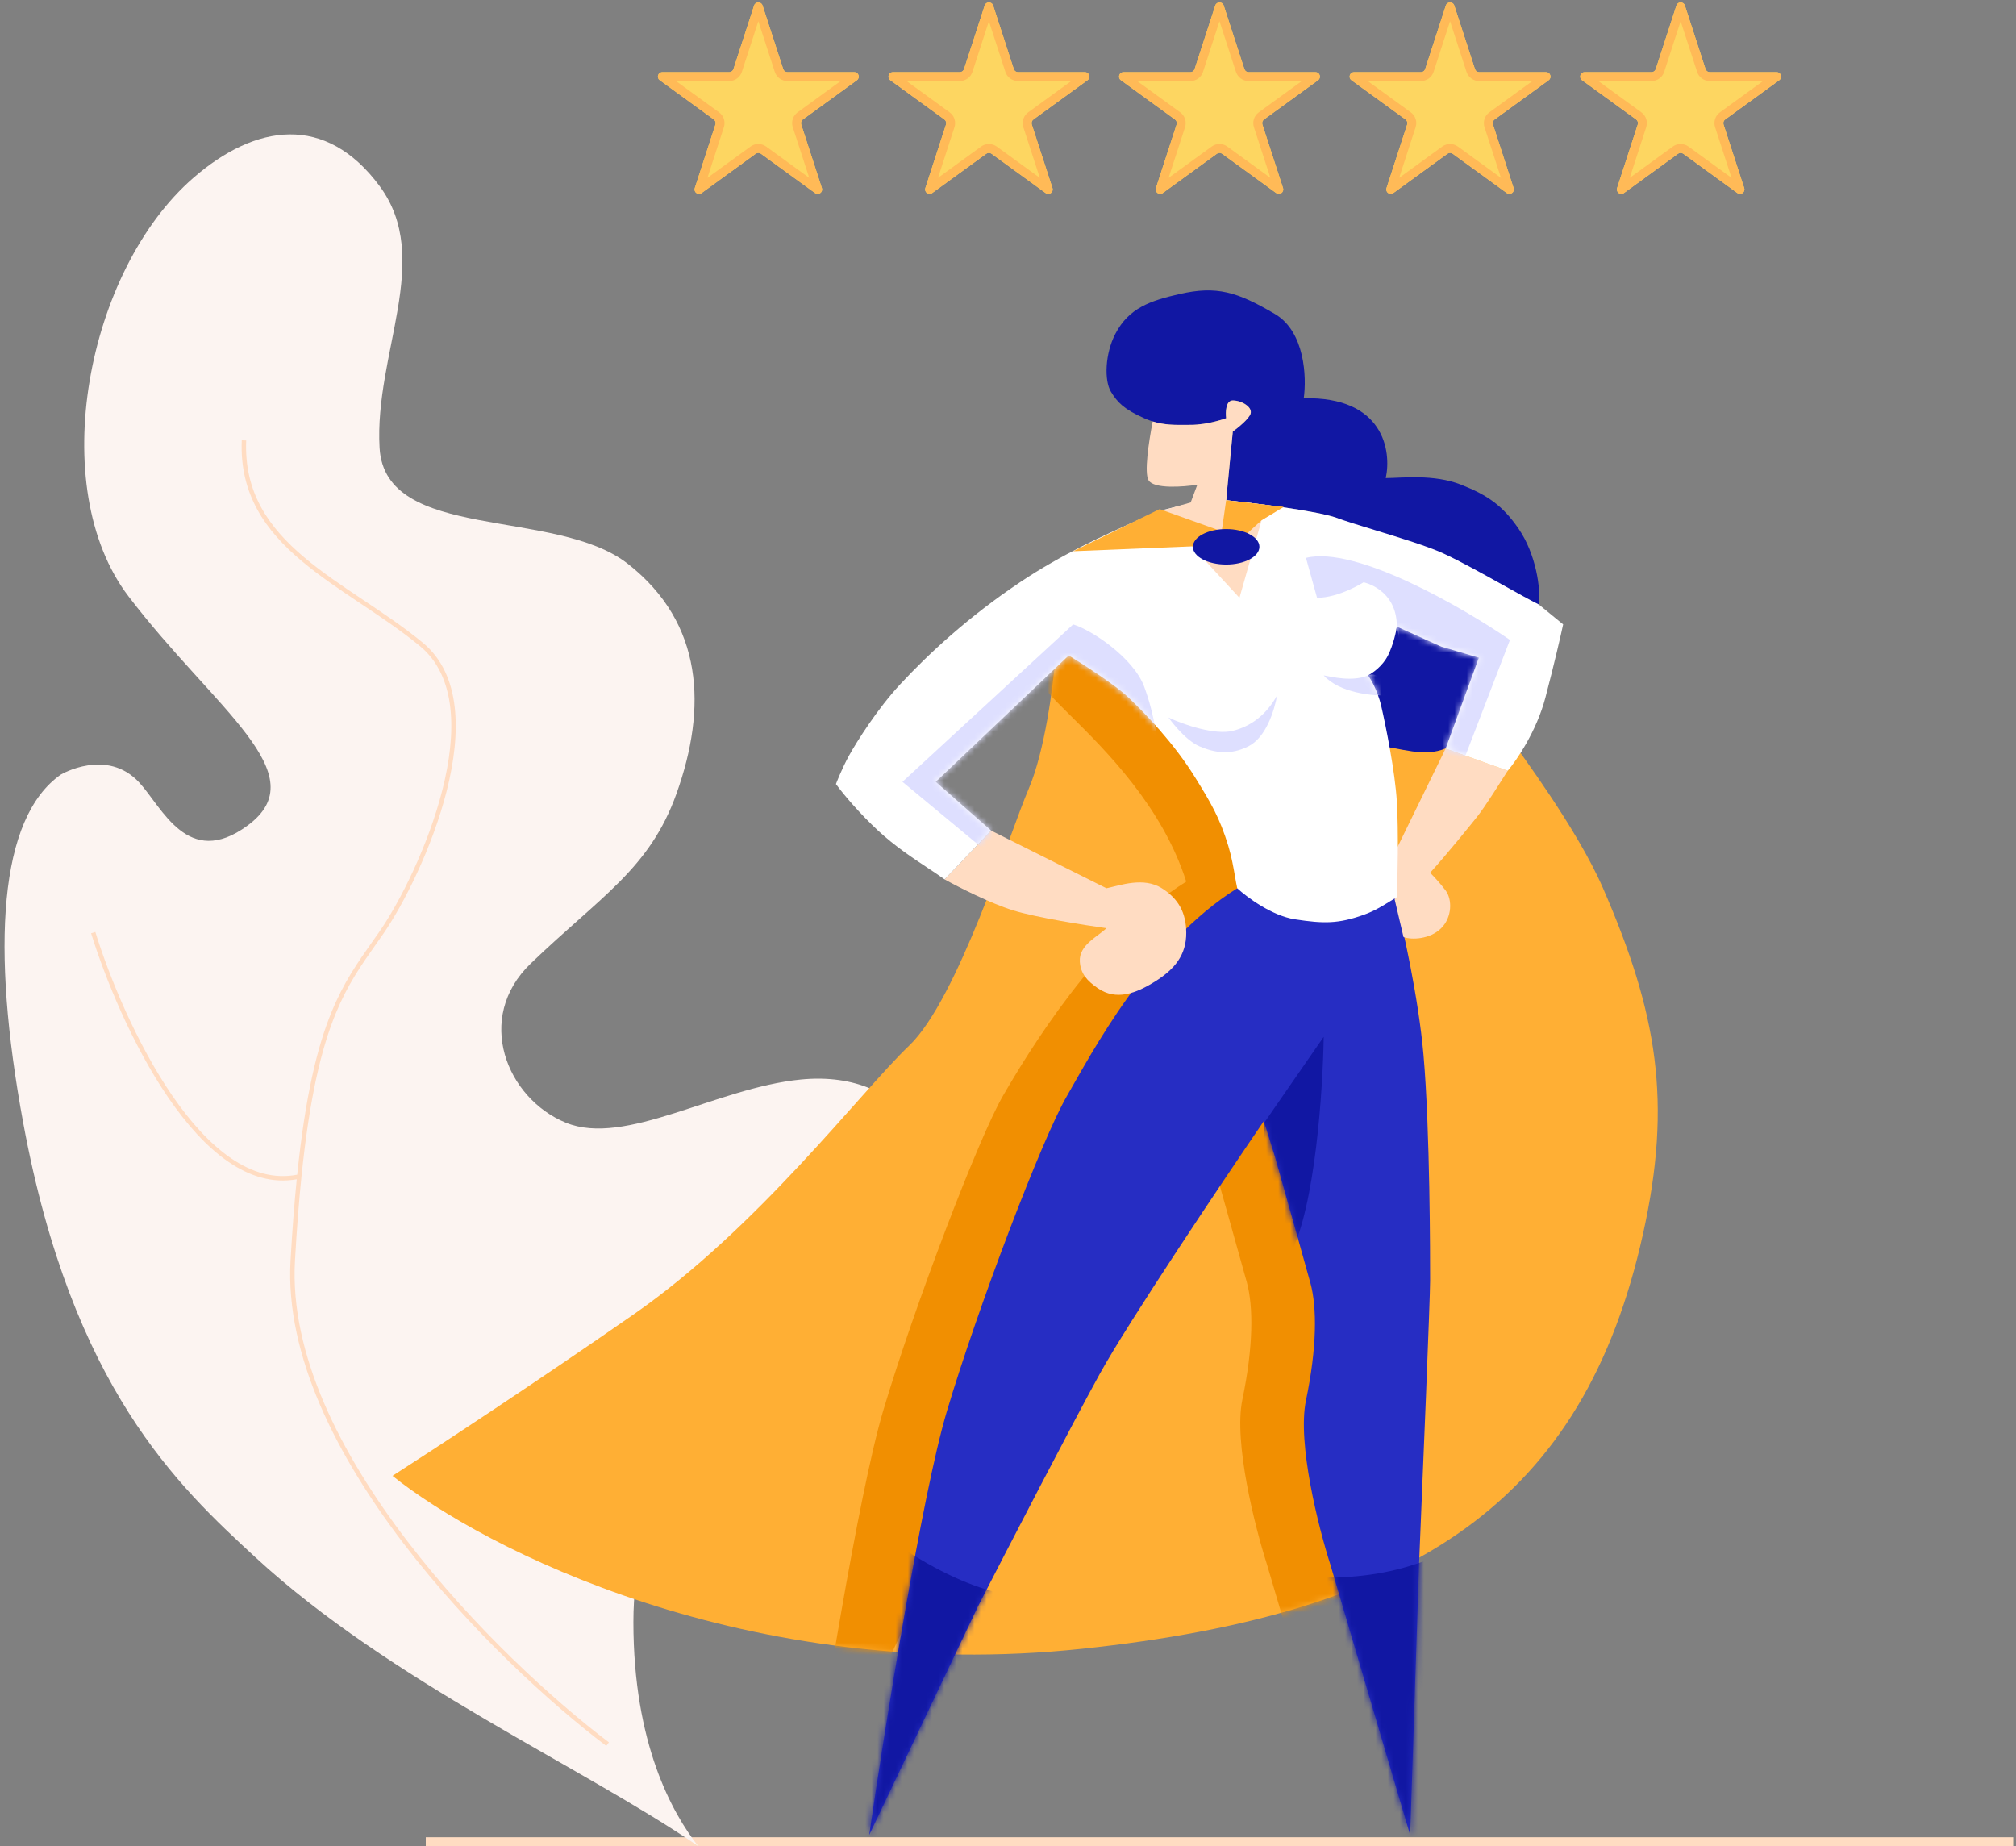 <svg width="332" height="304" viewBox="0 0 332 304" fill="none" xmlns="http://www.w3.org/2000/svg">
<rect x="0" y="0" width="332" height="304" fill="#808080" stroke="none"/>
<path d="M124.19 0.902C124.408 0.229 125.36 0.229 125.579 0.902L128.983 11.379C129.081 11.68 129.361 11.884 129.677 11.884H140.693C141.401 11.884 141.695 12.789 141.123 13.205L132.21 19.68C131.954 19.866 131.847 20.195 131.945 20.496L135.349 30.973C135.568 31.646 134.798 32.205 134.226 31.79L125.313 25.314C125.057 25.128 124.711 25.128 124.455 25.314L115.543 31.79C114.97 32.205 114.2 31.646 114.419 30.973L117.823 20.496C117.921 20.195 117.814 19.866 117.558 19.68L108.646 13.205C108.073 12.789 108.367 11.884 109.075 11.884H120.091C120.407 11.884 120.688 11.68 120.786 11.379L124.19 0.902Z" fill="#FDD661"/>
<path fill-rule="evenodd" clip-rule="evenodd" d="M124.884 3.491L122.174 11.83C121.881 12.733 121.04 13.344 120.091 13.344H111.322L118.416 18.498C119.184 19.056 119.505 20.045 119.212 20.947L116.502 29.287L123.597 24.133C124.364 23.575 125.404 23.575 126.172 24.133L133.266 29.287L130.556 20.947C130.263 20.045 130.584 19.056 131.352 18.498L138.446 13.344H129.677C128.728 13.344 127.887 12.733 127.594 11.83L124.884 3.491ZM125.579 0.902C125.36 0.229 124.408 0.229 124.19 0.902L120.786 11.379C120.688 11.68 120.407 11.884 120.091 11.884H109.075C108.367 11.884 108.073 12.789 108.646 13.205L117.558 19.68C117.814 19.866 117.921 20.195 117.823 20.496L114.419 30.973C114.2 31.646 114.97 32.205 115.543 31.79L124.455 25.314C124.711 25.128 125.057 25.128 125.313 25.314L134.226 31.79C134.798 32.205 135.568 31.646 135.349 30.973L131.945 20.496C131.847 20.195 131.954 19.866 132.21 19.68L141.123 13.205C141.695 12.789 141.401 11.884 140.693 11.884H129.677C129.361 11.884 129.081 11.68 128.983 11.379L125.579 0.902Z" fill="#FFBA57"/>
<path d="M162.162 0.902C162.38 0.229 163.332 0.229 163.551 0.902L166.955 11.379C167.053 11.68 167.333 11.884 167.649 11.884H178.666C179.373 11.884 179.667 12.789 179.095 13.205L170.183 19.68C169.927 19.866 169.82 20.195 169.917 20.496L173.322 30.973C173.54 31.646 172.77 32.205 172.198 31.79L163.286 25.314C163.03 25.128 162.683 25.128 162.427 25.314L153.515 31.79C152.943 32.205 152.173 31.646 152.391 30.973L155.795 20.496C155.893 20.195 155.786 19.866 155.53 19.68L146.618 13.205C146.046 12.789 146.34 11.884 147.047 11.884H158.063C158.38 11.884 158.66 11.68 158.758 11.379L162.162 0.902Z" fill="#FDD661"/>
<path fill-rule="evenodd" clip-rule="evenodd" d="M162.856 3.491L160.147 11.83C159.853 12.733 159.012 13.344 158.063 13.344H149.294L156.389 18.498C157.156 19.056 157.478 20.045 157.184 20.947L154.475 29.287L161.569 24.133C162.336 23.575 163.376 23.575 164.144 24.133L171.238 29.287L168.528 20.947C168.235 20.045 168.556 19.056 169.324 18.498L176.418 13.344H167.649C166.7 13.344 165.859 12.733 165.566 11.83L162.856 3.491ZM163.551 0.902C163.332 0.229 162.38 0.229 162.162 0.902L158.758 11.379C158.66 11.68 158.38 11.884 158.063 11.884H147.047C146.34 11.884 146.046 12.789 146.618 13.205L155.53 19.68C155.786 19.866 155.893 20.195 155.795 20.496L152.391 30.973C152.173 31.646 152.943 32.205 153.515 31.79L162.427 25.314C162.683 25.128 163.03 25.128 163.286 25.314L172.198 31.79C172.77 32.205 173.54 31.646 173.322 30.973L169.917 20.496C169.82 20.195 169.927 19.866 170.183 19.68L179.095 13.205C179.667 12.789 179.373 11.884 178.666 11.884H167.649C167.333 11.884 167.053 11.68 166.955 11.379L163.551 0.902Z" fill="#FFBA57"/>
<path d="M200.134 0.902C200.352 0.229 201.304 0.229 201.523 0.902L204.927 11.379C205.024 11.68 205.305 11.884 205.621 11.884H216.637C217.345 11.884 217.639 12.789 217.067 13.205L208.154 19.68C207.898 19.866 207.791 20.195 207.889 20.496L211.293 30.973C211.512 31.646 210.742 32.205 210.169 31.79L201.257 25.314C201.001 25.128 200.655 25.128 200.399 25.314L191.487 31.79C190.914 32.205 190.144 31.646 190.363 30.973L193.767 20.496C193.865 20.195 193.758 19.866 193.502 19.68L184.59 13.205C184.017 12.789 184.311 11.884 185.019 11.884H196.035C196.351 11.884 196.632 11.68 196.729 11.379L200.134 0.902Z" fill="#FDD661"/>
<path fill-rule="evenodd" clip-rule="evenodd" d="M200.828 3.491L198.118 11.83C197.825 12.733 196.984 13.344 196.035 13.344H187.266L194.36 18.498C195.128 19.056 195.449 20.045 195.156 20.947L192.446 29.287L199.54 24.133C200.308 23.575 201.348 23.575 202.116 24.133L209.21 29.287L206.5 20.947C206.207 20.045 206.528 19.056 207.296 18.498L214.39 13.344H205.621C204.672 13.344 203.831 12.733 203.538 11.83L200.828 3.491ZM201.523 0.902C201.304 0.229 200.352 0.229 200.134 0.902L196.729 11.379C196.632 11.68 196.351 11.884 196.035 11.884H185.019C184.311 11.884 184.017 12.789 184.59 13.205L193.502 19.68C193.758 19.866 193.865 20.195 193.767 20.496L190.363 30.973C190.144 31.646 190.914 32.205 191.487 31.79L200.399 25.314C200.655 25.128 201.001 25.128 201.257 25.314L210.169 31.79C210.742 32.205 211.512 31.646 211.293 30.973L207.889 20.496C207.791 20.195 207.898 19.866 208.154 19.68L217.067 13.205C217.639 12.789 217.345 11.884 216.637 11.884H205.621C205.305 11.884 205.024 11.68 204.927 11.379L201.523 0.902Z" fill="#FFBA57"/>
<path d="M238.105 0.902C238.324 0.229 239.276 0.229 239.494 0.902L242.898 11.379C242.996 11.68 243.276 11.884 243.593 11.884H254.609C255.316 11.884 255.61 12.789 255.038 13.205L246.126 19.68C245.87 19.866 245.763 20.195 245.861 20.496L249.265 30.973C249.483 31.646 248.713 32.205 248.141 31.79L239.229 25.314C238.973 25.128 238.626 25.128 238.37 25.314L229.458 31.79C228.886 32.205 228.116 31.646 228.335 30.973L231.739 20.496C231.836 20.195 231.729 19.866 231.473 19.68L222.561 13.205C221.989 12.789 222.283 11.884 222.99 11.884H234.007C234.323 11.884 234.603 11.68 234.701 11.379L238.105 0.902Z" fill="#FDD661"/>
<path fill-rule="evenodd" clip-rule="evenodd" d="M238.8 3.491L236.09 11.83C235.797 12.733 234.956 13.344 234.007 13.344H225.238L232.332 18.498C233.1 19.056 233.421 20.045 233.128 20.947L230.418 29.287L237.512 24.133C238.28 23.575 239.32 23.575 240.087 24.133L247.181 29.287L244.472 20.947C244.178 20.045 244.5 19.056 245.268 18.498L252.362 13.344H243.593C242.644 13.344 241.803 12.733 241.509 11.83L238.8 3.491ZM239.494 0.902C239.276 0.229 238.324 0.229 238.105 0.902L234.701 11.379C234.603 11.68 234.323 11.884 234.007 11.884H222.99C222.283 11.884 221.989 12.789 222.561 13.205L231.473 19.68C231.729 19.866 231.836 20.195 231.739 20.496L228.335 30.973C228.116 31.646 228.886 32.205 229.458 31.79L238.37 25.314C238.626 25.128 238.973 25.128 239.229 25.314L248.141 31.79C248.713 32.205 249.483 31.646 249.265 30.973L245.861 20.496C245.763 20.195 245.87 19.866 246.126 19.68L255.038 13.205C255.61 12.789 255.316 11.884 254.609 11.884H243.593C243.276 11.884 242.996 11.68 242.898 11.379L239.494 0.902Z" fill="#FFBA57"/>
<path d="M276.077 0.902C276.295 0.229 277.247 0.229 277.466 0.902L280.87 11.379C280.968 11.68 281.248 11.884 281.565 11.884H292.581C293.288 11.884 293.582 12.789 293.01 13.205L284.098 19.68C283.842 19.866 283.735 20.195 283.832 20.496L287.237 30.973C287.455 31.646 286.685 32.205 286.113 31.79L277.201 25.314C276.945 25.128 276.598 25.128 276.342 25.314L267.43 31.79C266.858 32.205 266.088 31.646 266.306 30.973L269.71 20.496C269.808 20.195 269.701 19.866 269.445 19.68L260.533 13.205C259.961 12.789 260.255 11.884 260.962 11.884H271.978C272.295 11.884 272.575 11.68 272.673 11.379L276.077 0.902Z" fill="#FDD661"/>
<path fill-rule="evenodd" clip-rule="evenodd" d="M276.771 3.491L274.062 11.83C273.768 12.733 272.927 13.344 271.978 13.344H263.21L270.304 18.498C271.071 19.056 271.393 20.045 271.099 20.947L268.39 29.287L275.484 24.133C276.252 23.575 277.291 23.575 278.059 24.133L285.153 29.287L282.443 20.947C282.15 20.045 282.471 19.056 283.239 18.498L290.333 13.344H281.565C280.615 13.344 279.774 12.733 279.481 11.83L276.771 3.491ZM277.466 0.902C277.247 0.229 276.295 0.229 276.077 0.902L272.673 11.379C272.575 11.68 272.295 11.884 271.978 11.884H260.962C260.255 11.884 259.961 12.789 260.533 13.205L269.445 19.68C269.701 19.866 269.808 20.195 269.71 20.496L266.306 30.973C266.088 31.646 266.858 32.205 267.43 31.79L276.342 25.314C276.598 25.128 276.945 25.128 277.201 25.314L286.113 31.79C286.685 32.205 287.455 31.646 287.237 30.973L283.832 20.496C283.735 20.195 283.842 19.866 284.098 19.68L293.01 13.205C293.582 12.789 293.288 11.884 292.581 11.884H281.565C281.248 11.884 280.968 11.68 280.87 11.379L277.466 0.902Z" fill="#FFBA57"/>
<path d="M70.118 302.54H331.54V304H70.118V302.54Z" fill="#FFDCC2"/>
<path d="M104.308 267.107C104.308 287.109 110.681 298.518 114.979 304C96.008 290.961 64.216 276.886 42.057 256.439L41.96 256.349C29.461 244.815 11.894 228.606 3.818 184.875C-1.518 155.982 -0.184 134.646 10.043 127.534C10.043 127.534 17.602 123.089 22.938 128.868C26.716 132.96 30.924 143.138 40.723 135.98C52.284 127.534 35.388 116.866 21.159 98.197C7.434 80.189 14.266 44.567 31.83 29.3C42.057 20.41 53.618 18.632 62.511 30.634C71.404 42.635 61.622 58.193 62.511 73.75C63.4 89.308 91.497 83.499 103.419 92.864C115.868 102.643 116.452 116.567 111.422 130.646C106.976 143.092 98.972 147.537 87.411 158.649C78.074 167.624 83.409 180.874 93.192 184.875C102.974 188.875 117.98 179.118 131.876 177.763C150.107 175.985 156.506 191.306 155.442 200.877C153.219 220.879 128.764 226.657 120.76 231.991C112.756 237.325 104.308 248.882 104.308 267.107Z" fill="#FCF4F1"/>
<path fill-rule="evenodd" clip-rule="evenodd" d="M59.851 98.818C63.172 101.039 66.55 103.299 69.619 105.826C72.816 108.459 74.398 112.209 74.884 116.461C75.37 120.708 74.767 125.479 73.575 130.204C71.19 139.651 66.424 149.001 63.115 153.781C62.69 154.395 62.269 154.993 61.852 155.584C59.469 158.965 57.235 162.136 55.264 166.953C52.947 172.614 50.992 180.562 49.644 193.773C49.227 197.86 48.868 202.45 48.575 207.631C47.706 222.977 56.097 239.378 67.012 253.685C77.918 267.979 91.292 280.114 100.277 286.914L99.836 287.496C90.809 280.664 77.384 268.483 66.431 254.128C55.489 239.785 46.962 223.205 47.846 207.589C48.128 202.606 48.471 198.165 48.868 194.19C44.901 194.9 41.124 193.711 37.635 191.328C34.008 188.852 30.671 185.073 27.71 180.743C21.787 172.08 17.312 161.127 15.002 153.681L15.699 153.465C17.996 160.867 22.444 171.747 28.313 180.331C31.248 184.623 34.524 188.32 38.047 190.725C41.487 193.074 45.141 194.179 48.945 193.432C50.295 180.343 52.25 172.389 54.588 166.677C56.592 161.778 58.876 158.538 61.261 155.155C61.676 154.566 62.094 153.972 62.515 153.365C65.778 148.652 70.505 139.381 72.867 130.025C74.047 125.348 74.631 120.672 74.159 116.544C73.687 112.421 72.165 108.869 69.155 106.39C66.114 103.886 62.762 101.644 59.431 99.416L59.28 99.315C55.906 97.058 52.557 94.81 49.618 92.33C43.729 87.361 39.441 81.421 39.813 72.502L40.543 72.533C40.184 81.14 44.294 86.883 50.089 91.772C52.992 94.221 56.306 96.447 59.686 98.708L59.851 98.818Z" fill="#FFDCC2"/>
<path d="M169.428 129.841C172.057 123.707 173.445 112.924 173.81 108.299L177.826 106.108L217.623 123.634L249.388 122.538C249.875 123.39 259.656 136.29 263.993 146.271C272.916 166.807 275.424 181.371 270.565 203.229C260.831 247.018 233.396 265.663 178.191 271.505C122.986 277.347 79.489 254.953 64.641 243.026C71.091 238.888 88.081 227.764 104.438 216.373C124.884 202.133 141.68 179.861 149.712 172.194C157.745 164.526 166.142 137.508 169.428 129.841Z" fill="#FFAF34"/>
<mask id="mask0" mask-type="alpha" maskUnits="userSpaceOnUse" x="64" y="106" width="210" height="167">
<path d="M169.428 129.841C172.057 123.707 173.445 112.924 173.81 108.299L177.826 106.108L217.623 123.634L249.388 122.538C249.875 123.39 259.656 136.29 263.993 146.271C272.916 166.807 275.424 181.371 270.565 203.229C260.831 247.018 233.396 265.663 178.191 271.505C122.986 277.347 79.489 254.953 64.641 243.026C71.091 238.888 88.081 227.764 104.438 216.373C124.884 202.133 141.68 179.861 149.712 172.194C157.745 164.526 166.142 137.508 169.428 129.841Z" fill="#FFAF34"/>
</mask>
<g mask="url(#mask0)">
<path fill-rule="evenodd" clip-rule="evenodd" d="M179.355 69.267C178.67 72.803 177.948 77.751 178.672 78.958C179.549 80.418 184.392 80.053 186.705 79.688L185.609 82.609L181.066 83.907L180.498 83.704L166.258 90.642L185.822 89.838L185.977 90.006C186.029 90.876 186.795 91.651 187.973 92.168L193.642 98.309L195.475 91.893C196.377 91.372 196.928 90.676 196.928 89.911C196.928 89.463 196.738 89.038 196.399 88.658L197.293 85.53L200.944 83.339L197.062 82.891C194.911 82.618 192.917 82.394 191.451 82.244L192.547 70.925C193.399 70.317 195.176 68.88 195.468 68.004C195.833 66.909 194.007 65.814 192.547 65.814C191.378 65.814 191.33 67.761 191.451 68.734C191.451 68.734 188.531 69.83 185.61 69.83C185.315 69.83 185.024 69.832 184.737 69.835C182.953 69.85 181.283 69.865 179.355 69.267ZM194.22 119.485C206.629 139.919 223.422 167.574 223.947 173.522C225.042 185.936 225.042 207.113 225.042 210.764C225.042 213.685 223.825 243.138 223.216 257.499L221.756 302.043L208.612 257.499C206.664 251.414 203.135 237.49 204.595 230.48C206.421 221.718 206.421 215.146 205.326 211.129C204.449 207.916 199.484 190.318 199.484 190.318L197.658 184.476C190.599 194.821 175.313 217.628 170.64 226.099C165.966 234.57 155.305 255.186 150.559 264.436L132.668 302.043C135.224 284.517 141.358 246.034 145.447 232.306C150.559 215.146 161.147 187.397 165.163 180.46C169.179 173.522 180.747 154.303 195.352 145.176C191.436 132.826 182.032 123.517 176.293 117.837C173.252 114.827 171.24 112.835 171.619 111.95C172.715 109.394 181.112 96.981 181.112 96.981C181.596 98.694 187.208 107.937 194.22 119.485Z" fill="#F18F01"/>
</g>
<path d="M229.674 147.731L203.751 146.271C189.146 155.399 179.653 173.655 175.637 180.592C171.621 187.529 161.032 215.278 155.921 232.438C151.831 246.166 145.697 284.649 143.142 302.175L161.032 264.568C165.779 255.318 176.44 234.702 181.113 226.231C185.787 217.76 201.073 194.953 208.132 184.608L209.957 190.45C209.957 190.45 214.923 208.048 215.799 211.261C216.895 215.278 216.895 221.85 215.069 230.612C213.609 237.623 217.138 251.546 219.085 257.631L232.229 302.175L233.69 257.631C234.298 243.27 235.515 213.817 235.515 210.896C235.515 207.245 235.515 186.068 234.42 173.655C233.599 164.344 231.012 152.478 229.674 147.731Z" fill="#262DC3"/>
<path d="M182.21 146.271L163.224 136.778L155.557 144.81C157.747 146.027 163.078 148.754 166.875 149.922C170.672 151.09 178.681 152.356 182.21 152.843C180.871 154.182 177.663 155.586 177.829 158.32C177.953 160.372 179.063 161.524 180.75 162.701C183.81 164.836 187.081 163.589 190.242 161.606C193.392 159.629 195.382 157.291 195.354 153.573C195.33 150.319 194.094 148.002 191.338 146.271C188.319 144.375 184.522 145.784 182.21 146.271Z" fill="#FFDCC2"/>
<path d="M230.039 139.699L238.071 123.269L248.295 126.92C247.199 128.624 244.644 132.762 243.183 134.587C242.367 135.607 238.193 140.794 235.516 143.715C236.002 144.202 237.195 145.467 238.071 146.636C239.167 148.096 239.167 151.017 237.341 152.843C235.494 154.69 232.473 154.79 231.134 154.303L229.674 148.096L230.039 139.699Z" fill="#FFDCC2"/>
<path d="M209.957 51.706C214.923 54.627 215.191 62.172 214.704 65.58C227.848 65.288 229.187 74.221 228.213 78.724C230.769 78.724 236.103 78.025 240.627 79.82C244.975 81.544 247.484 83.258 250.12 87.122C252.947 91.264 253.771 96.98 253.406 99.536C241.357 128.015 236.976 124.364 227.848 122.903C223.447 122.199 224.197 86.757 220.181 85.296C216.968 84.128 206.671 82.862 201.925 82.375L203.02 71.057C203.872 70.448 205.649 69.012 205.941 68.136C206.306 67.041 204.481 65.945 203.02 65.945C201.852 65.945 201.803 67.893 201.925 68.866C201.925 68.866 199.004 69.962 196.083 69.962C193.527 69.962 191.309 70.152 188.416 68.866C185.13 67.406 184.002 66.256 182.939 64.485C181.844 62.659 181.958 58.293 183.669 54.992C185.909 50.671 189.513 49.505 194.257 48.42C200.364 47.023 203.75 48.055 209.957 51.706Z" fill="#1117A3"/>
<path fill-rule="evenodd" clip-rule="evenodd" d="M202.02 81.398L190.607 84.201C189.598 84.665 188.528 85.145 187.409 85.646C181.775 88.171 174.865 91.267 167.97 95.885C159.565 101.513 153 107.569 148.253 112.68C144.456 116.77 141.073 122.173 139.856 124.364C138.639 126.555 137.665 129.11 137.665 129.11C139.004 130.936 141.642 134.032 144.602 136.778C147.357 139.333 150.362 141.322 152.831 142.956C153.848 143.629 154.775 144.242 155.556 144.81L163.223 136.778L154.095 128.745L176.002 107.934C176.002 107.934 183.183 112.315 185.86 114.871C188.538 117.427 193.299 122.333 196.814 128.015C199.397 132.191 200.863 134.635 202.29 139.334C202.822 141.084 203.129 142.859 203.382 144.319C203.512 145.068 203.627 145.734 203.751 146.271C205.333 147.731 209.446 150.798 213.244 151.382C217.99 152.113 220.387 152.131 224.562 150.652C226.318 150.031 227.747 149.143 228.977 148.378C229.348 148.148 229.701 147.929 230.039 147.731C230.161 144.567 230.331 136.997 230.039 132.031C229.747 127.066 228.213 119.496 227.483 116.331C226.753 113.167 225.292 111.22 225.292 111.22C226.023 110.855 227.702 109.686 228.578 107.934C229.455 106.181 229.917 104.039 230.039 103.187L237.341 106.473L243.548 108.299L238.071 123.269L248.295 126.92C249.755 125.216 253.041 120.421 254.502 114.871C255.962 109.321 257.057 104.526 257.422 102.822L253.406 99.536L253.406 99.536C251.929 98.797 249.856 97.641 247.595 96.381C244.267 94.525 240.533 92.443 237.706 91.139C235.187 89.976 230.57 88.563 226.473 87.309C223.989 86.549 221.697 85.848 220.181 85.296C216.968 84.128 206.672 82.862 201.925 82.376L202.02 81.398Z" fill="white"/>
<mask id="mask1" mask-type="alpha" maskUnits="userSpaceOnUse" x="137" y="81" width="121" height="71">
<path fill-rule="evenodd" clip-rule="evenodd" d="M202.02 81.398L190.607 84.201C189.598 84.665 188.528 85.145 187.409 85.646C181.775 88.171 174.865 91.267 167.97 95.885C159.565 101.513 153 107.569 148.253 112.68C144.456 116.77 141.073 122.173 139.856 124.364C138.639 126.555 137.665 129.11 137.665 129.11C139.004 130.936 141.642 134.032 144.602 136.778C147.357 139.333 150.362 141.322 152.831 142.956C153.848 143.629 154.775 144.242 155.556 144.81L163.223 136.778L154.095 128.745L176.002 107.934C176.002 107.934 183.183 112.315 185.86 114.871C188.538 117.427 193.299 122.333 196.814 128.015C199.397 132.191 200.863 134.635 202.29 139.334C202.822 141.084 203.129 142.859 203.382 144.319C203.512 145.068 203.627 145.734 203.751 146.271C205.333 147.731 209.446 150.798 213.244 151.382C217.99 152.113 220.387 152.131 224.562 150.652C226.318 150.031 227.747 149.143 228.977 148.378C229.348 148.148 229.701 147.929 230.039 147.731C230.161 144.567 230.331 136.997 230.039 132.031C229.747 127.066 228.213 119.496 227.483 116.331C226.753 113.167 225.292 111.22 225.292 111.22C226.023 110.855 227.702 109.686 228.578 107.934C229.455 106.181 229.917 104.039 230.039 103.187L237.341 106.473L243.548 108.299L238.071 123.269L248.295 126.92C249.755 125.216 253.041 120.421 254.502 114.871C255.962 109.321 257.057 104.526 257.422 102.822L253.406 99.536L253.406 99.536C251.929 98.797 249.856 97.641 247.595 96.381C244.267 94.525 240.533 92.443 237.706 91.139C235.187 89.976 230.57 88.563 226.473 87.309C223.989 86.549 221.697 85.848 220.181 85.296C216.968 84.128 206.672 82.862 201.925 82.376L202.02 81.398Z" fill="white"/>
</mask>
<g mask="url(#mask1)">
<path d="M148.619 128.745L163.589 141.159L190.972 125.824C190.851 123.025 190.169 117.719 188.417 113.045C186.664 108.372 179.897 103.796 176.733 102.822L148.619 128.745Z" fill="#DEDFFF"/>
<path d="M203.021 120.348C200.104 121.077 194.989 119.374 192.433 118.157C192.433 118.157 194.989 121.808 197.544 122.904C200.1 123.999 202.656 124.364 205.577 122.904C208.498 121.443 209.837 117.062 210.323 114.506C208.498 117.792 205.942 119.618 203.021 120.348Z" fill="#DEDFFF"/>
<path d="M225.293 111.22C222.737 112.315 219.33 111.463 217.991 111.22C220.62 114.141 226.145 114.628 228.579 114.506L227.849 111.22C227.119 112.315 226.812 110.569 225.293 111.22Z" fill="#DEDFFF"/>
<path d="M216.895 98.441L215.07 91.869C223.248 89.824 240.871 100.023 248.66 105.378L241.358 124.364L234.786 126.92L230.04 103.187C230.04 96.981 224.563 95.885 224.563 95.885C224.563 95.885 220.547 98.441 216.895 98.441Z" fill="#DEDFFF"/>
</g>
<path fill-rule="evenodd" clip-rule="evenodd" d="M189.829 69.399C189.144 72.935 188.422 77.883 189.146 79.09C190.022 80.55 194.866 80.185 197.179 79.82L196.083 82.741L190.972 84.201L204.116 98.441L207.767 85.662L211.241 83.524C207.789 83.026 204.213 82.61 201.925 82.376L203.02 71.057C203.872 70.448 205.649 69.012 205.941 68.136C206.306 67.041 204.481 65.945 203.02 65.945C201.852 65.945 201.803 67.893 201.925 68.866C201.925 68.866 199.004 69.962 196.083 69.962C195.788 69.962 195.498 69.964 195.21 69.967C193.427 69.982 191.757 69.997 189.829 69.399Z" fill="#FFDCC2"/>
<path d="M201.195 87.488L201.925 82.376L211.418 83.471L207.767 85.662L203.386 89.678L176.732 90.774L190.972 83.836L201.195 87.488Z" fill="#FFAF34"/>
<path d="M207.402 90.043C207.402 91.656 204.95 92.964 201.925 92.964C198.9 92.964 196.448 91.656 196.448 90.043C196.448 88.43 198.9 87.122 201.925 87.122C204.95 87.122 207.402 88.43 207.402 90.043Z" fill="#1117A3"/>
<mask id="mask2" mask-type="alpha" maskUnits="userSpaceOnUse" x="143" y="146" width="93" height="157">
<path d="M229.672 147.731L203.749 146.271C189.144 155.399 179.651 173.654 175.635 180.591C171.619 187.529 161.03 215.277 155.919 232.438C151.829 246.166 145.695 284.649 143.14 302.174L161.03 264.568C165.777 255.318 176.438 234.701 181.112 226.231C185.785 217.76 201.071 194.953 208.13 184.608L209.956 190.45C209.956 190.45 214.921 208.048 215.797 211.261C216.893 215.277 216.893 221.849 215.067 230.612C213.607 237.622 217.136 251.545 219.083 257.631L232.227 302.174L233.688 257.631C234.296 243.269 235.514 213.817 235.514 210.896C235.514 207.245 235.514 186.068 234.418 173.654C233.597 164.344 231.01 152.478 229.672 147.731Z" fill="#262DC3"/>
</mask>
<g mask="url(#mask2)">
<path d="M141.761 250.151C156.098 260.751 164.355 263.969 179.489 263.919L159.212 319.483L121.483 305.715L141.761 250.151Z" fill="#1117A3"/>
<path d="M205.21 258.879C222.915 260.986 231.682 259.693 244.805 252.154L254.71 310.467L215.115 317.192L205.21 258.879Z" fill="#1117A3"/>
</g>
<mask id="mask3" mask-type="alpha" maskUnits="userSpaceOnUse" x="143" y="146" width="93" height="157">
<path d="M229.672 147.731L203.749 146.271C189.144 155.399 179.651 173.654 175.635 180.591C171.619 187.529 161.03 215.277 155.919 232.438C151.829 246.166 145.695 284.649 143.14 302.174L161.03 264.568C165.777 255.318 176.438 234.701 181.112 226.231C185.785 217.76 201.071 194.953 208.13 184.608L209.956 190.45C209.956 190.45 214.921 208.048 215.797 211.261C216.893 215.277 216.893 221.849 215.067 230.612C213.607 237.622 217.136 251.545 219.083 257.631L232.227 302.174L233.688 257.631C234.296 243.269 235.514 213.817 235.514 210.896C235.514 207.245 235.514 186.068 234.418 173.654C233.597 164.344 231.01 152.478 229.672 147.731Z" fill="#262DC3"/>
</mask>
<g mask="url(#mask3)">
<path d="M217.989 170.733L208.13 184.973C207.887 195.439 208.423 214.401 212.512 206.514C216.601 198.628 217.867 179.374 217.989 170.733Z" fill="#1117A3"/>
</g>
</svg>
